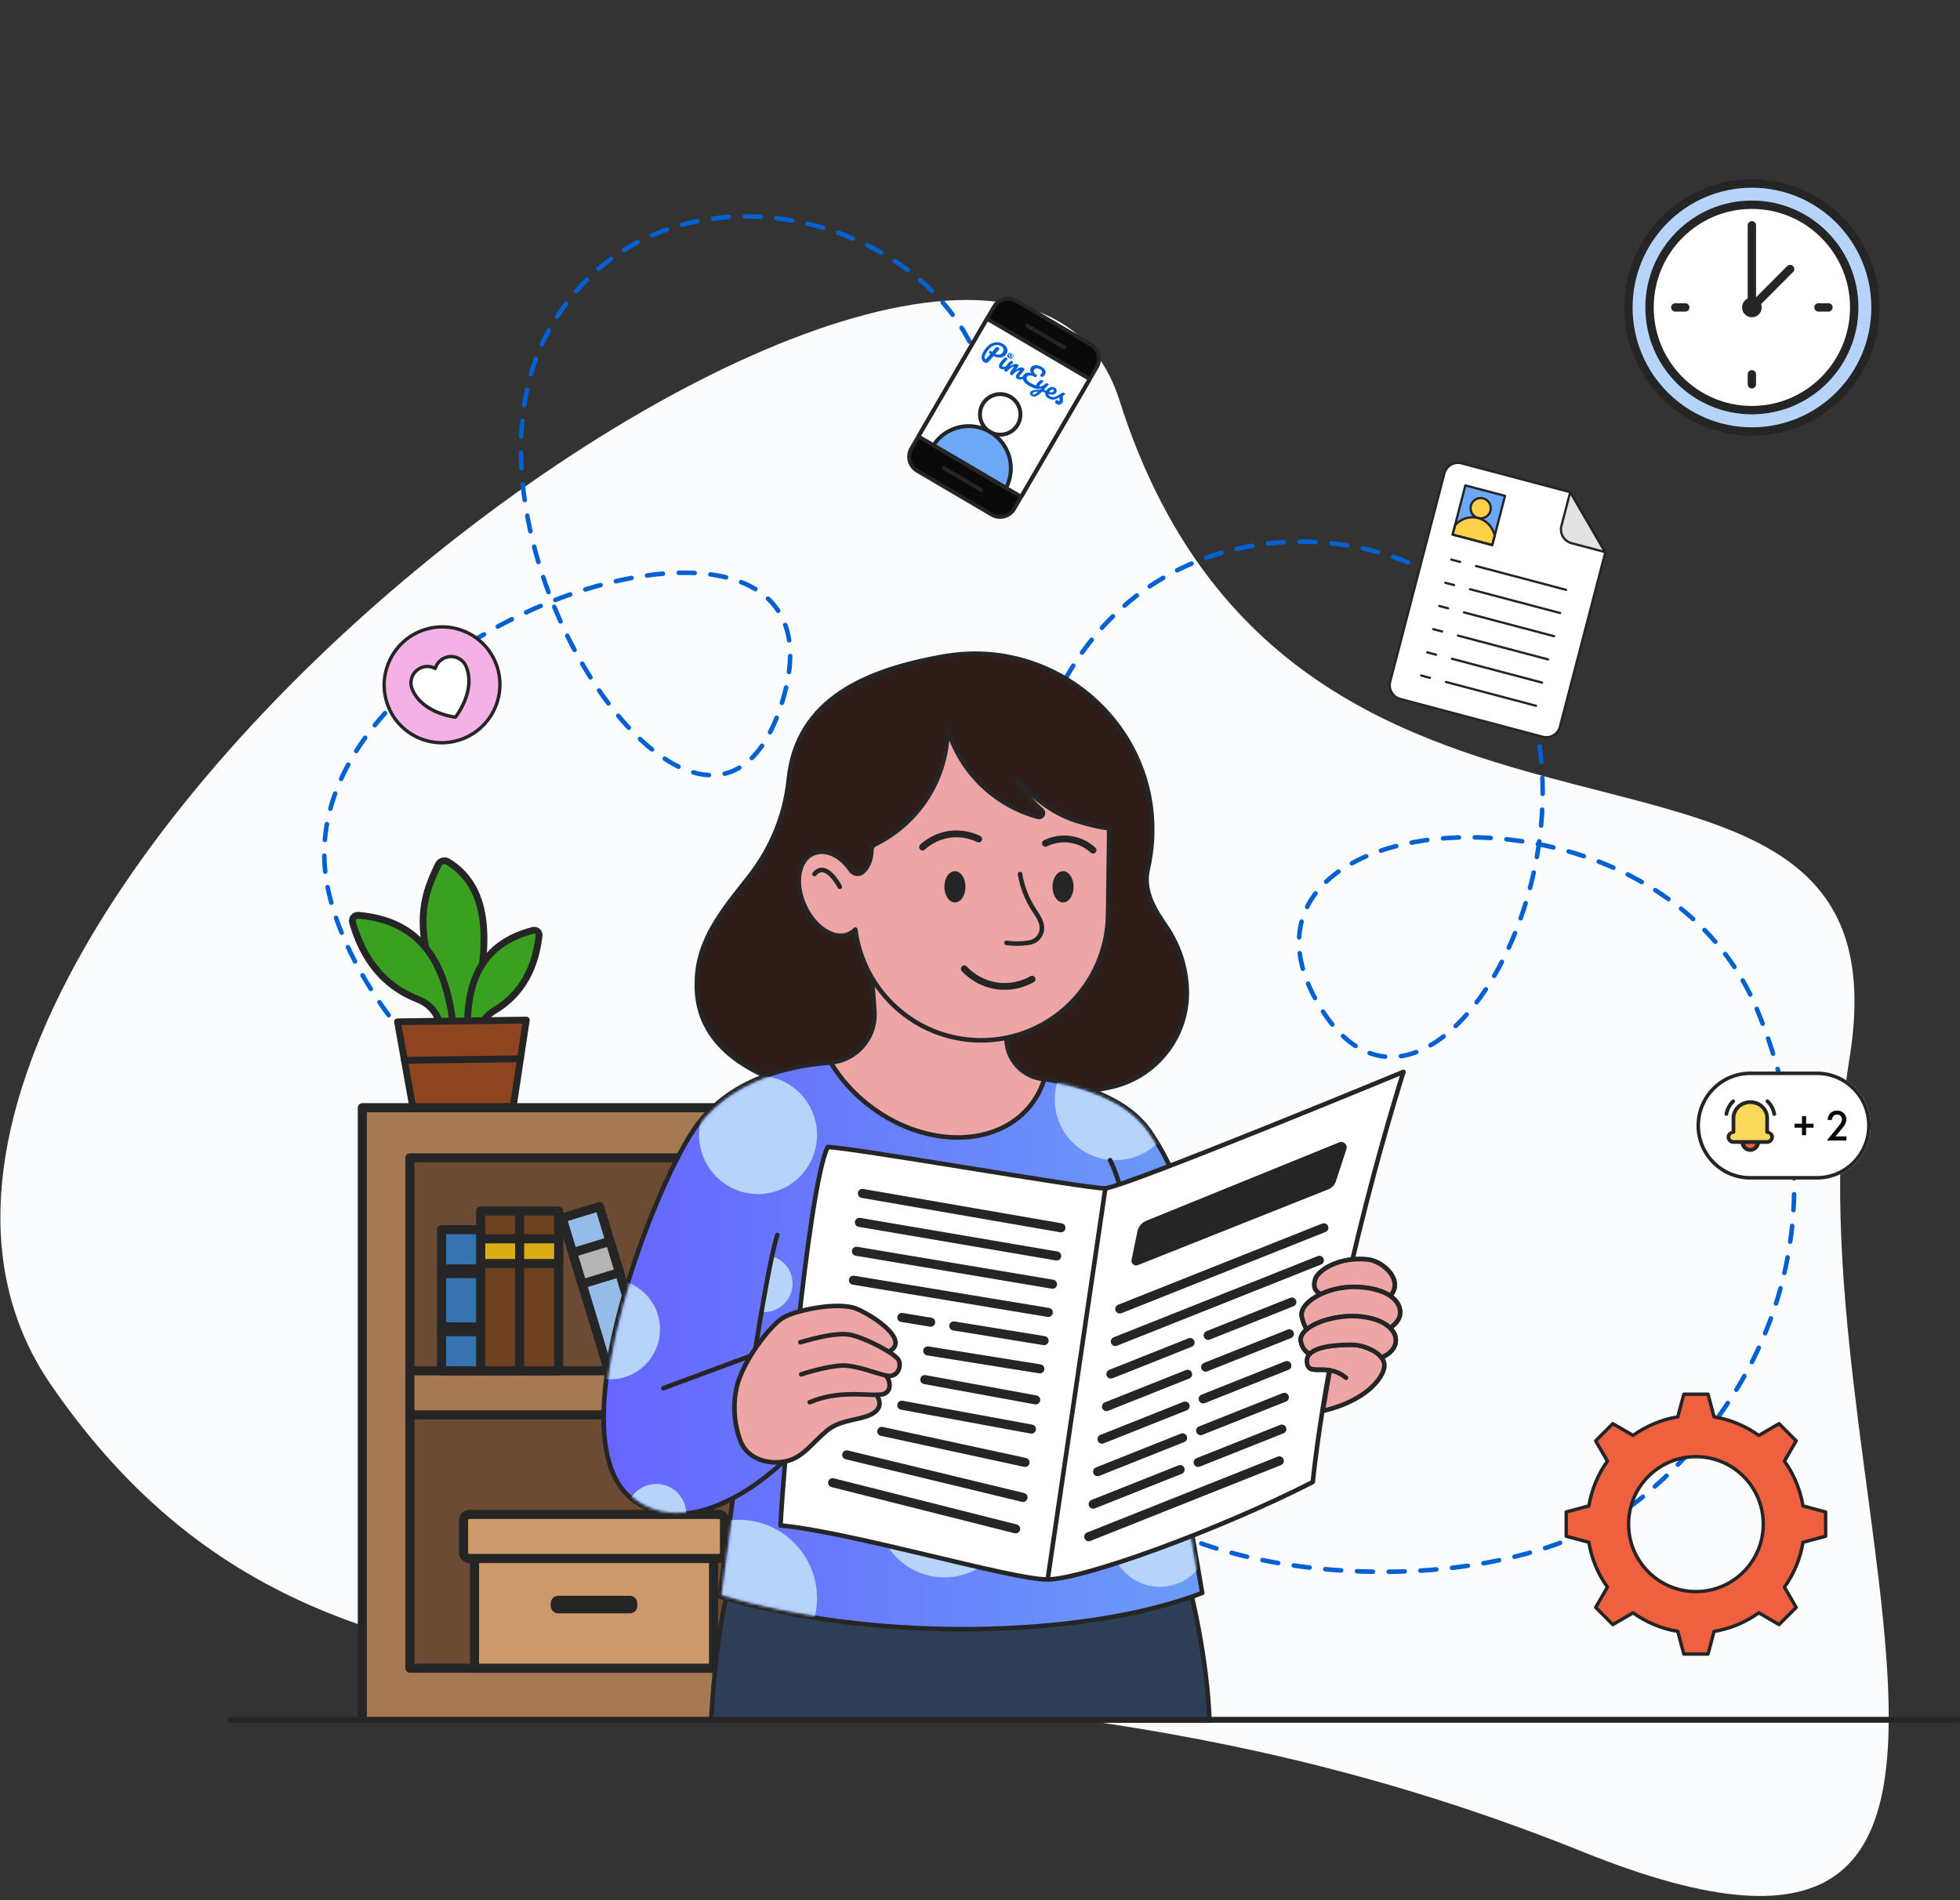 <svg width="662" height="642" viewBox="0 0 662 642" fill="none" xmlns="http://www.w3.org/2000/svg">
    <rect x="0" y="0" width="662" height="642" fill="#333333" stroke="none"/>
    <path d="M378.103 135.255C437.805 323.246 647.101 219.43 624.693 357.424C602.286 495.418 711.796 697.047 534.73 625.649C288.962 526.547 123.7 622.697 17.232 467.854C-89.236 313.01 334.411 -2.321 378.103 135.255Z" fill="#FAFCFE"/>
    <g clip-path="url(#clip0_119_2408)">
        <path d="M334.051 146.459C338.249 78.01 226.54 40.634 186.073 110.431C145.607 180.229 237.857 315.987 263.635 238.875C294.413 146.826 96.408 209.364 110.222 297.245C116.783 338.99 172.755 406.938 238.645 390.875" stroke="#0160D2" stroke-width="1.533" stroke-linecap="round" stroke-linejoin="round" stroke-dasharray="5.36 5.36"/>
        <path d="M355 239.098C387.785 164.033 479.156 173.99 505.298 212.648C552.793 282.879 481.171 404.301 444.464 337.778C407.756 271.255 558.617 257.001 593.405 340.944C623.953 414.661 594.206 473.466 554.598 505.894C502.613 548.459 380.018 532.079 369.811 492.675" stroke="#0160D2" stroke-width="1.533" stroke-linecap="round" stroke-linejoin="round" stroke-dasharray="5.36 5.36"/>
        <path d="M148.037 292.093C141.678 305.081 138.073 317.692 156.679 353.111C168.661 314.774 163.481 298.698 151.325 291.133C150.167 290.411 148.639 290.868 148.037 292.093Z" fill="#3AA020" stroke="#252525" stroke-width="2.299" stroke-linecap="round" stroke-linejoin="round"/>
        <path d="M180.041 314.302C181.156 314.015 182.208 314.933 182.076 316.084C181.161 323.756 178.323 334.584 167.091 341.322C154.68 348.76 167.593 366.989 167.593 366.989C167.593 366.989 160.378 376.348 158.422 356.713C156.53 337.725 158.681 319.793 180.046 314.302H180.041Z" fill="#3AA020" stroke="#252525" stroke-width="2.299" stroke-linecap="round" stroke-linejoin="round"/>
        <path d="M121.053 309.219C119.727 309.108 118.707 310.354 119.077 311.638C121.577 320.196 126.862 331.974 140.927 337.486C156.467 343.577 145.23 366.793 145.23 366.793C145.23 366.793 155.22 376.067 153.713 353.339C152.26 331.369 146.409 311.373 121.048 309.214L121.053 309.219Z" fill="#3AA020" stroke="#252525" stroke-width="2.299" stroke-linecap="round" stroke-linejoin="round"/>
        <path d="M171.737 384.471L141.345 384.879L134.272 345.195L177.763 344.617L171.737 384.471Z" fill="#8E441E" stroke="#252525" stroke-width="2.299" stroke-linecap="round" stroke-linejoin="round"/>
        <path d="M175.791 357.684L136.593 358.209" stroke="#252525" stroke-width="2.299" stroke-linecap="round" stroke-linejoin="round"/>
        <path d="M278.898 374.215H122.38V581.757H278.898V374.215Z" fill="#A57A53" stroke="#252525" stroke-width="3.065" stroke-linecap="round" stroke-linejoin="round"/>
        <path d="M262.834 391.144H138.442V563.564H262.834V391.144Z" fill="#6B4B34" stroke="#252525" stroke-width="3.065" stroke-linecap="round" stroke-linejoin="round"/>
        <path d="M262.834 463.101H138.442V477.983H262.834V463.101Z" fill="#A57A53" stroke="#252525" stroke-width="3.065" stroke-linecap="round" stroke-linejoin="round"/>
        <path d="M241 526.495H160.272V563.564H241V526.495Z" fill="#CE996A" stroke="#252525" stroke-width="3.065" stroke-linecap="round" stroke-linejoin="round"/>
        <path d="M242.77 511.614H158.506C157.435 511.614 156.566 512.486 156.566 513.561V524.548C156.566 525.624 157.435 526.496 158.506 526.496H242.77C243.841 526.496 244.71 525.624 244.71 524.548V513.561C244.71 512.486 243.841 511.614 242.77 511.614Z" fill="#CE996A" stroke="#252525" stroke-width="3.065" stroke-linecap="round" stroke-linejoin="round"/>
        <path d="M212.732 539.106H188.539C187.144 539.106 186.013 540.242 186.013 541.642V542.497C186.013 543.897 187.144 545.033 188.539 545.033H212.732C214.127 545.033 215.258 543.897 215.258 542.497V541.642C215.258 540.242 214.127 539.106 212.732 539.106Z" fill="#252525"/>
        <path d="M175.516 409.135H162.334V463.101H175.516V409.135Z" fill="#6D4120" stroke="#252525" stroke-width="3.065" stroke-linecap="round" stroke-linejoin="round"/>
        <path d="M175.516 418.504H162.334V426.86H175.516V418.504Z" fill="#D9AD13" stroke="#252525" stroke-width="3.065" stroke-linecap="round" stroke-linejoin="round"/>
        <path d="M188.693 409.135H175.511V463.101H188.693V409.135Z" fill="#6D4120" stroke="#252525" stroke-width="3.065" stroke-linecap="round" stroke-linejoin="round"/>
        <path d="M188.693 418.504H175.511V426.86H188.693V418.504Z" fill="#D9AD13" stroke="#252525" stroke-width="3.065" stroke-linecap="round" stroke-linejoin="round"/>
        <path d="M202.482 407.615L189.87 411.466L205.518 463.096L218.13 459.245L202.482 407.615Z" fill="#95BBE8" stroke="#252525" stroke-width="3.065" stroke-linecap="round" stroke-linejoin="round"/>
        <path d="M206.034 419.338L193.422 423.189L196.626 433.762L209.238 429.911L206.034 419.338Z" fill="#B5B5B5" stroke="#252525" stroke-width="3.065" stroke-linecap="round" stroke-linejoin="round"/>
        <path d="M162.334 415.422H149.151V463.101H162.334V415.422Z" fill="#3572AF" stroke="#252525" stroke-width="3.065" stroke-linecap="round" stroke-linejoin="round"/>
        <path d="M162.334 428.669H149.151V430.256H162.334V428.669Z" fill="#3572AF" stroke="#252525" stroke-width="3.065" stroke-linecap="round" stroke-linejoin="round"/>
        <path d="M162.334 448.273H149.151V449.859H162.334V448.273Z" fill="#3572AF" stroke="#252525" stroke-width="3.065" stroke-linecap="round" stroke-linejoin="round"/>
        <path d="M401.116 533.594C401.116 533.594 410.958 569.331 408.062 597.593C405.165 625.855 239.604 597.593 239.604 597.593C239.604 597.593 240.143 540.353 251.19 523.54C262.237 506.728 401.116 533.594 401.116 533.594Z" fill="#2E3E56" stroke="#252525" stroke-width="1.533" stroke-linecap="round" stroke-linejoin="round"/>
        <path d="M235.381 331.915C233.853 378.836 327.166 377.807 375.217 367.244C390.937 363.79 401.878 349.327 400.779 333.215C400.768 333.029 400.752 332.849 400.742 332.663C400.224 325.618 397.835 318.837 393.855 313.012C390.567 308.195 387.417 303.372 387.269 297.35C387.237 296.056 387.406 294.761 387.691 293.499C388.389 290.416 388.828 287.307 389.034 284.204C391.587 245.549 356.744 215.032 318.735 221.765C293.158 226.295 269.135 235.845 266.386 263.433C265.197 275.354 260.488 286.665 253.109 296.082C244.61 306.927 235.439 317.415 235.386 331.915H235.381Z" fill="#2D1C17" stroke="#252525" stroke-width="1.533" stroke-linecap="round" stroke-linejoin="round"/>
        <path d="M212.636 505.704C223.53 515.243 237.045 511.693 247.532 506.149C245.566 520.034 243.949 532.125 243.05 539.335C294.611 554.837 365.661 553.643 406.053 538.141C406.053 538.141 403.215 521.19 399.14 498.764L447.165 474.943L451.203 436.781L414.373 452.761C414.373 452.761 403.918 404.344 388.236 382.083C372.553 359.821 326.536 363.339 326.536 363.339C326.536 363.339 261.909 345.221 235.634 379.802C221.971 397.782 187.931 484.058 212.642 505.704H212.636Z" fill="url(#paint0_linear_119_2408)" stroke="#252525" stroke-width="1.533" stroke-linecap="round" stroke-linejoin="round"/>
        <path d="M212.637 505.704C223.906 514.797 237.046 511.693 247.532 506.149C258.5 500.345 266.571 491.873 266.571 491.873L253.029 458.242L224.043 468.975" stroke="#252525" stroke-width="1.533" stroke-linecap="round" stroke-linejoin="round"/>
        <mask id="mask0_119_2408" style="mask-type:luminance" maskUnits="userSpaceOnUse" x="204" y="359" width="247" height="191">
            <path d="M213.027 505.253C221.754 512.892 233.266 513.014 247.251 505.613C247.447 505.513 247.69 505.523 247.875 505.656C248.06 505.789 248.155 506.011 248.129 506.234C246.326 518.951 244.683 531.101 243.71 538.905C293.664 553.786 364.423 553.277 405.381 537.759C404.885 534.82 402.194 518.951 398.547 498.876C398.5 498.61 398.632 498.345 398.87 498.228L446.599 474.556L450.494 437.752L414.61 453.324C414.441 453.398 414.256 453.387 414.097 453.308C413.944 453.223 413.828 453.074 413.786 452.899C413.685 452.416 403.177 404.344 387.743 382.444C372.441 360.718 327.038 363.917 326.578 363.949C326.515 363.954 326.441 363.949 326.372 363.933C326.208 363.885 310.045 359.418 290.9 359.222C273.304 359.031 249.519 362.522 236.099 380.183C222.689 397.834 188.708 483.967 213.027 505.269V505.253Z" fill="white"/>
        </mask>
        <g mask="url(#mask0_119_2408)">
            <path d="M333.914 472.582C348.711 472.582 360.707 460.542 360.707 445.689C360.707 430.837 348.711 418.796 333.914 418.796C319.117 418.796 307.121 430.837 307.121 445.689C307.121 460.542 319.117 472.582 333.914 472.582Z" fill="#B6D4FA"/>
            <path d="M376.712 391.94C388.009 391.94 397.168 382.748 397.168 371.408C397.168 360.069 388.009 350.876 376.712 350.876C365.415 350.876 356.257 360.069 356.257 371.408C356.257 382.748 365.415 391.94 376.712 391.94Z" fill="#B6D4FA"/>
            <path d="M421.349 500.467C430.649 500.467 438.189 492.9 438.189 483.564C438.189 474.229 430.649 466.661 421.349 466.661C412.048 466.661 404.509 474.229 404.509 483.564C404.509 492.9 412.048 500.467 421.349 500.467Z" fill="#B6D4FA"/>
            <path d="M391.755 536.056C401.056 536.056 408.595 528.488 408.595 519.153C408.595 509.818 401.056 502.25 391.755 502.25C382.455 502.25 374.915 509.818 374.915 519.153C374.915 528.488 382.455 536.056 391.755 536.056Z" fill="#B6D4FA"/>
            <path d="M257.373 443.212C257.415 443.217 257.452 443.222 257.495 443.222C257.701 443.238 257.912 443.249 258.124 443.249C263.409 443.249 267.696 438.946 267.696 433.641C267.696 429.354 264.9 425.72 261.031 424.484C260.983 424.468 260.93 424.452 260.883 424.441C259.942 428.203 258.694 435.116 257.373 443.212Z" fill="#B6D4FA"/>
            <path d="M256.036 403.384C267.038 403.384 275.957 394.432 275.957 383.388C275.957 372.345 267.038 363.392 256.036 363.392C245.033 363.392 236.114 372.345 236.114 383.388C236.114 394.432 245.033 403.384 256.036 403.384Z" fill="#B6D4FA"/>
            <path d="M206.076 465.977C215.377 465.977 222.916 458.409 222.916 449.074C222.916 439.739 215.377 432.171 206.076 432.171C196.776 432.171 189.236 439.739 189.236 449.074C189.236 458.409 196.776 465.977 206.076 465.977Z" fill="#B6D4FA"/>
            <path d="M221.68 521.609C227.264 521.609 231.791 517.065 231.791 511.46C231.791 505.855 227.264 501.311 221.68 501.311C216.095 501.311 211.568 505.855 211.568 511.46C211.568 517.065 216.095 521.609 221.68 521.609Z" fill="#B6D4FA"/>
            <path d="M249.529 566.482C264.125 566.482 275.957 554.606 275.957 539.955C275.957 525.305 264.125 513.428 249.529 513.428C234.933 513.428 223.101 525.305 223.101 539.955C223.101 554.606 234.933 566.482 249.529 566.482Z" fill="#B6D4FA"/>
            <path d="M318.967 532.883C331.508 532.883 341.674 522.679 341.674 510.091C341.674 497.504 331.508 487.299 318.967 487.299C306.426 487.299 296.26 497.504 296.26 510.091C296.26 522.679 306.426 532.883 318.967 532.883Z" fill="#B6D4FA"/>
        </g>
        <path d="M254.229 461.218C257.447 440.898 260.571 423.306 262.532 417.215" stroke="#252525" stroke-width="1.533" stroke-linecap="round" stroke-linejoin="round"/>
        <path d="M374.927 391.935C380.984 402.88 391.973 459.297 399.14 498.759" stroke="#252525" stroke-width="1.533" stroke-linecap="round" stroke-linejoin="round"/>
        <path d="M280.556 358.925C283.871 364.496 288.506 369.706 294.31 374.035C313.28 388.19 337.599 387.595 348.614 372.714C350.469 370.215 351.828 367.467 352.711 364.559L351.971 364.464C344.259 363.482 338.894 356.288 340.126 348.585L340.485 346.33L294.384 328.207L295.319 341.603C295.346 341.995 295.356 342.377 295.356 342.759C295.356 351.179 288.902 358.219 280.546 358.914L280.556 358.925Z" fill="#EDA5A5" stroke="#252525" stroke-width="1.533" stroke-linecap="round" stroke-linejoin="round"/>
        <path d="M271.734 306.067C275.149 313.548 281.904 317.776 286.82 315.516C287.602 315.155 288.289 314.651 288.881 314.025C291.582 334.897 309.215 351.147 330.791 351.45C354.465 351.784 373.927 332.785 374.255 309.022L374.614 283.148C374.624 282.267 374.614 281.397 374.572 280.527C374.561 280.273 374.545 280.018 374.529 279.763C370.819 279.408 367.309 278.394 363.868 277.36C354.655 274.585 347.509 267.916 343.762 263.375C343.598 263.179 343.291 263.38 343.408 263.608C344.814 266.356 348.054 270.404 351.817 273.72C352.853 274.628 351.96 276.315 350.628 275.959C335.95 272.06 324.311 260.653 320.045 246.085C319.992 263.311 310.008 278.188 295.536 285.249C294.79 285.615 294.315 286.368 294.309 287.196C294.299 289.005 293.892 292.252 291.429 294.512C290.208 295.632 288.294 295.35 287.364 293.982C283.654 288.538 278.484 286.565 274.451 288.422C269.536 290.682 268.315 298.581 271.729 306.057L271.734 306.067Z" fill="#EDA5A5" stroke="#252525" stroke-width="1.533" stroke-linecap="round" stroke-linejoin="round"/>
        <path d="M322.53 304.874C324.498 304.874 326.093 302.508 326.093 299.589C326.093 296.671 324.498 294.305 322.53 294.305C320.563 294.305 318.968 296.671 318.968 299.589C318.968 302.508 320.563 304.874 322.53 304.874Z" fill="#252525"/>
        <path d="M359.043 304.874C361.01 304.874 362.605 302.508 362.605 299.589C362.605 296.671 361.01 294.305 359.043 294.305C357.075 294.305 355.48 296.671 355.48 299.589C355.48 302.508 357.075 304.874 359.043 304.874Z" fill="#252525"/>
        <path d="M344.523 295.271C345.21 299.483 346.77 303.552 349.074 307.144C350.411 309.229 352.071 311.388 351.907 313.866C351.791 315.649 350.618 317.325 348.984 318.036C348.25 318.36 347.446 318.492 346.653 318.588C344.428 318.858 342.171 318.837 339.951 318.54" fill="#EDA5A5"/>
        <path d="M344.523 295.271C345.21 299.483 346.77 303.552 349.074 307.144C350.411 309.229 352.071 311.388 351.907 313.866C351.791 315.649 350.618 317.325 348.984 318.036C348.25 318.36 347.446 318.492 346.653 318.588C344.428 318.858 342.171 318.837 339.951 318.54" stroke="#252525" stroke-width="1.533" stroke-linecap="round" stroke-linejoin="round"/>
        <path d="M348.587 330.79C347.25 331.554 342.609 333.979 336.467 333.019C330.41 332.069 326.758 328.435 325.695 327.294" fill="#EDA5A5"/>
        <path d="M348.587 330.79C347.25 331.554 342.609 333.979 336.467 333.019C330.41 332.069 326.758 328.435 325.695 327.294" stroke="#252525" stroke-width="2.299" stroke-linecap="round" stroke-linejoin="round"/>
        <path d="M369.18 287.196C368.208 286.31 365.718 284.278 361.892 283.62C357.594 282.883 354.249 284.331 353.102 284.893" fill="#EDA5A5"/>
        <path d="M369.18 287.196C368.208 286.31 365.718 284.278 361.892 283.62C357.594 282.883 354.249 284.331 353.102 284.893" stroke="#252525" stroke-width="2.299" stroke-linecap="round" stroke-linejoin="round"/>
        <path d="M311.599 286.167C312.746 285.122 315.679 282.724 320.193 281.944C325.267 281.074 329.21 282.782 330.563 283.445" fill="#EDA5A5"/>
        <path d="M311.599 286.167C312.746 285.122 315.679 282.724 320.193 281.944C325.267 281.074 329.21 282.782 330.563 283.445" stroke="#252525" stroke-width="2.299" stroke-linecap="round" stroke-linejoin="round"/>
        <path d="M275.086 295.271C279.045 290.533 283.638 299.589 283.638 299.589L275.086 295.271Z" fill="#EDA5A5"/>
        <path d="M275.086 295.271C279.045 290.533 283.638 299.589 283.638 299.589" stroke="#252525" stroke-width="1.533" stroke-linecap="round" stroke-linejoin="round"/>
        <path d="M474.032 362.108C474.032 362.108 450.506 435.211 443.381 500.68C411.894 516.776 365.798 533.594 353.683 533.594C341.564 533.594 286.678 517.376 263.627 515.349C264.457 497.104 272.893 401.108 279.547 387.51C285.964 387.394 367.225 401.58 373.166 401.463C379.107 401.347 474.032 362.108 474.032 362.108Z" fill="white" stroke="#252525" stroke-width="1.533" stroke-linecap="round" stroke-linejoin="round"/>
        <path d="M373.34 401.464L353.857 533.594" stroke="#252525" stroke-width="1.533" stroke-linecap="round" stroke-linejoin="round"/>
        <path d="M384.324 427.396L448.677 401.782C449.834 401.32 450.738 400.386 451.161 399.214L454.76 388.216C455.252 386.714 453.772 385.324 452.313 385.919L387.141 412.419C385.619 413.034 384.509 414.371 384.176 415.984L382.184 425.592C381.925 426.834 383.146 427.863 384.319 427.396H384.324Z" fill="#252525"/>
        <path d="M447.124 414.78L378.215 442.209" stroke="#252525" stroke-width="3.065" stroke-linecap="round" stroke-linejoin="round"/>
        <path d="M445.623 425.773L376.714 453.201" stroke="#252525" stroke-width="3.065" stroke-linecap="round" stroke-linejoin="round"/>
        <path d="M436.335 439.864L408.062 451.122" stroke="#252525" stroke-width="3.065" stroke-linecap="round" stroke-linejoin="round"/>
        <path d="M401.963 453.547L375.218 464.194" stroke="#252525" stroke-width="3.065" stroke-linecap="round" stroke-linejoin="round"/>
        <path d="M435.49 450.597L407.212 461.849" stroke="#252525" stroke-width="3.065" stroke-linecap="round" stroke-linejoin="round"/>
        <path d="M401.117 464.274L373.717 475.182" stroke="#252525" stroke-width="3.065" stroke-linecap="round" stroke-linejoin="round"/>
        <path d="M400.273 475.012L372.222 486.175" stroke="#252525" stroke-width="3.065" stroke-linecap="round" stroke-linejoin="round"/>
        <path d="M434.645 461.329H434.64L406.372 472.582" fill="white"/>
        <path d="M434.645 461.329H434.64L406.372 472.582" stroke="#252525" stroke-width="3.065" stroke-linecap="round" stroke-linejoin="round"/>
        <path d="M433.793 472.062L405.525 483.315" stroke="#252525" stroke-width="3.065" stroke-linecap="round" stroke-linejoin="round"/>
        <path d="M399.426 485.74L370.72 497.167" stroke="#252525" stroke-width="3.065" stroke-linecap="round" stroke-linejoin="round"/>
        <path d="M432.953 482.79L404.675 494.043" stroke="#252525" stroke-width="3.065" stroke-linecap="round" stroke-linejoin="round"/>
        <path d="M398.58 496.472L369.219 508.155" stroke="#252525" stroke-width="3.065" stroke-linecap="round" stroke-linejoin="round"/>
        <path d="M367.723 519.153L397.734 507.205L403.829 504.775L432.102 493.523" fill="white"/>
        <path d="M367.723 519.153L397.734 507.205L403.829 504.775L432.102 493.523" stroke="#252525" stroke-width="3.065" stroke-linecap="round" stroke-linejoin="round"/>
        <path d="M358.331 414.78L291.277 403.172" stroke="#252525" stroke-width="3.065" stroke-linecap="round" stroke-linejoin="round"/>
        <path d="M356.908 424.308L290.272 412.944" stroke="#252525" stroke-width="3.065" stroke-linecap="round" stroke-linejoin="round"/>
        <path d="M355.493 433.842L289.264 422.717" stroke="#252525" stroke-width="3.065" stroke-linecap="round" stroke-linejoin="round"/>
        <path d="M354.07 443.371L288.259 432.489" stroke="#252525" stroke-width="3.065" stroke-linecap="round" stroke-linejoin="round"/>
        <path d="M314.349 446.671L304.592 445.079" stroke="#252525" stroke-width="3.065" stroke-linecap="round" stroke-linejoin="round"/>
        <path d="M352.648 452.904L322.15 447.939" stroke="#252525" stroke-width="3.065" stroke-linecap="round" stroke-linejoin="round"/>
        <path d="M313.35 456.374L321.156 457.621L351.221 462.438" fill="white"/>
        <path d="M313.35 456.374L321.156 457.621L351.221 462.438" stroke="#252525" stroke-width="3.065" stroke-linecap="round" stroke-linejoin="round"/>
        <path d="M349.8 472.927L312.356 466.072" stroke="#252525" stroke-width="3.065" stroke-linecap="round" stroke-linejoin="round"/>
        <path d="M348.378 482.79L304.592 474.726" stroke="#252525" stroke-width="3.065" stroke-linecap="round" stroke-linejoin="round"/>
        <path d="M346.211 494.042L297.826 483.564" stroke="#252525" stroke-width="3.065" stroke-linecap="round" stroke-linejoin="round"/>
        <path d="M345.539 505.879L285.986 491.496" stroke="#252525" stroke-width="3.065" stroke-linecap="round" stroke-linejoin="round"/>
        <path d="M343.039 516.49L281.213 500.892" stroke="#252525" stroke-width="3.065" stroke-linecap="round" stroke-linejoin="round"/>
        <path d="M434.644 461.329H434.638" stroke="#252525" stroke-width="1.533" stroke-linecap="round" stroke-linejoin="round"/>
        <path d="M250.011 486.599C252.506 493.337 260.112 494.886 265.635 493.634C271.159 492.382 274.309 487.49 279.298 483.315C284.288 479.145 291.593 479.978 295.399 477.113C297.909 475.224 297.127 472.869 296.038 471.208C296.699 471.203 297.301 471.166 297.835 471.091C301.012 470.625 301.102 466.858 299.22 464.667C299.712 464.773 300.124 464.831 300.452 464.831C303.005 464.831 304.432 462.146 303.66 459.759C303.412 458.979 302.021 457.844 300.119 456.639C307.756 452.958 294.833 444.373 289.225 442.113C283.168 439.668 268.907 442.527 264.515 445.153C260.122 447.774 250.92 459.743 248.832 468.587C247.764 473.118 247.527 479.856 250.021 486.594L250.011 486.599Z" fill="#EDA5A5" stroke="#252525" stroke-width="1.533" stroke-linecap="round" stroke-linejoin="round"/>
        <path d="M270.625 464.301C271.455 463.998 279.177 461.558 284.346 461.319C288.86 461.112 295.822 463.95 299.215 464.677" fill="#EDA5A5"/>
        <path d="M270.625 464.301C271.455 463.998 279.177 461.558 284.346 461.319C288.86 461.112 295.822 463.95 299.215 464.677" stroke="#252525" stroke-width="1.533" stroke-linecap="round" stroke-linejoin="round"/>
        <path d="M270.323 453.446C275.789 451.897 282.501 450.167 286.957 450.883C289.959 451.366 296.154 454.151 300.108 456.645" fill="#EDA5A5"/>
        <path d="M270.323 453.446C275.789 451.897 282.501 450.167 286.957 450.883C289.959 451.366 296.154 454.151 300.108 456.645" stroke="#252525" stroke-width="1.533" stroke-linecap="round" stroke-linejoin="round"/>
        <path d="M273.474 473.718C282.639 469.876 291.069 471.282 296.033 471.213L273.474 473.718Z" fill="#EDA5A5"/>
        <path d="M273.474 473.718C282.639 469.876 291.069 471.282 296.033 471.213" stroke="#252525" stroke-width="1.533" stroke-linecap="round" stroke-linejoin="round"/>
        <path d="M446.183 437.174C449.703 435.529 454.286 434.511 459.022 434.813C463.858 435.121 467.294 436.261 469.54 437.795C474.313 432.5 467.019 425.985 461.876 425.476C451.897 424.483 445.163 429.37 444.296 431.996C443.318 434.935 444.423 436.452 446.188 437.179L446.183 437.174Z" fill="#EDA5A5" stroke="#252525" stroke-width="1.533" stroke-linecap="round" stroke-linejoin="round"/>
        <path d="M439.697 444.83C440.205 447.1 440.865 448.368 441.42 449.074C445.094 446.076 452.948 443.97 459.899 444.793C464.492 445.334 467.658 446.787 469.503 448.596C471.036 447.53 472.553 446.029 472.849 444.156C473.192 441.975 472.209 439.614 469.545 437.795C467.299 436.261 463.863 435.121 459.027 434.813C454.291 434.511 449.708 435.535 446.188 437.174C441.843 439.211 439.11 442.198 439.702 444.83H439.697Z" fill="#EDA5A5" stroke="#252525" stroke-width="1.533" stroke-linecap="round" stroke-linejoin="round"/>
        <path d="M439.343 452.942C439.665 455.324 441.034 456.677 442.324 457.435C445.2 454.305 453.974 454.326 456.807 454.294C459.391 454.263 464.508 455.817 466.617 458.624C468.266 457.892 469.931 456.783 470.824 455.127C471.95 453.037 471.554 450.597 469.498 448.597C467.653 446.787 464.487 445.339 459.894 444.793C452.948 443.97 445.094 446.076 441.415 449.074C439.956 450.268 439.153 451.594 439.338 452.942H439.343Z" fill="#EDA5A5" stroke="#252525" stroke-width="1.533" stroke-linecap="round" stroke-linejoin="round"/>
        <path d="M441.4 459.934C441.463 461.261 441.865 461.966 442.531 462.338C442.922 462.555 443.398 462.656 443.948 462.704C445.311 462.82 447.119 462.603 449.149 462.926C449.085 463.282 449.022 463.637 448.958 463.998C448.202 468.189 447.484 472.413 446.807 476.646C447.373 476.514 447.928 476.376 448.472 476.232C448.694 476.174 448.911 476.116 449.122 476.052C449.778 475.872 450.417 475.675 451.041 475.468C451.247 475.399 451.453 475.33 451.654 475.267C451.855 475.198 452.056 475.124 452.257 475.055C452.457 474.986 452.653 474.911 452.843 474.837C453.039 474.768 453.234 474.689 453.419 474.614C453.61 474.54 453.8 474.466 453.985 474.386C454.17 474.312 454.355 474.232 454.54 474.153C454.72 474.073 454.905 473.994 455.079 473.914C455.259 473.834 455.433 473.755 455.608 473.67C456.829 473.102 457.949 472.497 458.975 471.871C459.101 471.792 459.234 471.712 459.36 471.633C459.662 471.442 459.958 471.251 460.243 471.054C460.344 470.985 460.444 470.916 460.539 470.853C461.327 470.301 462.046 469.739 462.696 469.176C462.786 469.097 462.875 469.017 462.965 468.938C464.805 467.288 466.078 465.611 466.813 464.088C466.85 464.009 466.887 463.929 466.924 463.85C466.961 463.77 466.993 463.69 467.03 463.611C467.056 463.553 467.077 463.494 467.099 463.441C467.125 463.388 467.146 463.33 467.162 463.277C467.194 463.192 467.225 463.112 467.252 463.027C467.321 462.815 467.384 462.603 467.432 462.401C467.442 462.354 467.453 462.306 467.463 462.263C467.495 462.12 467.521 461.982 467.537 461.844C467.706 460.64 467.336 459.558 466.618 458.619C464.503 455.812 459.387 454.257 456.807 454.289C456.406 454.289 455.893 454.295 455.29 454.305C455.195 454.305 455.1 454.305 455 454.311C454.884 454.311 454.757 454.311 454.63 454.316C454.424 454.321 454.207 454.332 453.985 454.337C453.832 454.342 453.673 454.348 453.515 454.353C453.488 454.353 453.456 454.353 453.43 454.353C453.293 454.358 453.16 454.369 453.018 454.374C452.933 454.374 452.849 454.379 452.769 454.39C452.642 454.395 452.51 454.406 452.383 454.417C452.172 454.433 451.95 454.443 451.733 454.464C451.643 454.47 451.554 454.48 451.464 454.486C451.226 454.507 450.983 454.528 450.745 454.555H450.729C450.729 454.555 450.687 454.555 450.666 454.56C450.211 454.608 449.756 454.666 449.307 454.73C449.164 454.746 449.022 454.767 448.884 454.793C448.472 454.852 448.065 454.931 447.663 455.011C447.515 455.043 447.362 455.075 447.214 455.106C447.066 455.138 446.918 455.175 446.77 455.212C446.643 455.244 446.511 455.281 446.379 455.313C446.363 455.319 446.347 455.324 446.331 455.329C446.189 455.372 446.046 455.414 445.908 455.456C445.898 455.456 445.893 455.462 445.882 455.462C445.798 455.488 445.713 455.515 445.634 455.541C445.544 455.568 445.454 455.6 445.364 455.637C445.184 455.695 445.01 455.764 444.836 455.833C444.751 455.865 444.666 455.902 444.582 455.939C444.413 456.008 444.254 456.088 444.096 456.162C444.085 456.167 444.069 456.173 444.059 456.178C443.916 456.247 443.778 456.327 443.641 456.401C443.567 456.443 443.493 456.486 443.424 456.528C443.356 456.571 443.287 456.618 443.218 456.666C443.192 456.687 443.16 456.709 443.123 456.73C443.097 456.751 443.065 456.772 443.033 456.793C442.97 456.841 442.906 456.889 442.848 456.937C442.779 456.984 442.711 457.043 442.647 457.101C442.61 457.133 442.579 457.165 442.542 457.197C442.515 457.223 442.483 457.25 442.457 457.282C442.409 457.329 442.362 457.377 442.32 457.425C441.696 458.099 441.352 458.926 441.4 459.924V459.934Z" fill="#EDA5A5" stroke="#252525" stroke-width="1.533" stroke-linecap="round" stroke-linejoin="round"/>
        <path d="M442.53 462.338C444.687 463.542 449.597 461.234 454.629 465.462" stroke="#252525" stroke-width="1.533" stroke-linecap="round" stroke-linejoin="round"/>
        <path d="M446.182 437.174C449.702 435.529 454.285 434.511 459.021 434.813C463.857 435.121 467.293 436.261 469.539 437.795C474.312 432.5 467.018 425.985 461.875 425.476C451.896 424.483 445.162 429.37 444.295 431.996C443.317 434.935 444.422 436.452 446.187 437.179L446.182 437.174Z" fill="#EDA5A5" stroke="#252525" stroke-width="1.533" stroke-linecap="round" stroke-linejoin="round"/>
        <path d="M439.696 444.83C440.204 447.1 440.864 448.368 441.419 449.074C445.093 446.076 452.947 443.97 459.898 444.793C464.491 445.334 467.657 446.787 469.502 448.596C471.035 447.53 472.552 446.029 472.848 444.156C473.191 441.975 472.208 439.614 469.544 437.795C467.298 436.261 463.862 435.121 459.026 434.813C454.29 434.511 449.707 435.535 446.187 437.174C441.842 439.211 439.109 442.198 439.701 444.83H439.696Z" fill="#EDA5A5" stroke="#252525" stroke-width="1.533" stroke-linecap="round" stroke-linejoin="round"/>
        <path d="M439.342 452.942C439.665 455.324 441.034 456.677 442.324 457.435C442.366 457.388 442.413 457.34 442.461 457.292C442.487 457.266 442.519 457.234 442.546 457.207C442.577 457.175 442.614 457.144 442.651 457.112C442.773 457.006 442.9 456.9 443.037 456.804C443.095 456.756 443.159 456.719 443.217 456.677C443.286 456.629 443.354 456.581 443.423 456.539C443.492 456.496 443.566 456.454 443.64 456.411C443.777 456.332 443.915 456.258 444.057 456.189C444.073 456.183 444.084 456.178 444.094 456.173C444.253 456.088 444.417 456.014 444.581 455.95C444.665 455.913 444.75 455.876 444.834 455.844C445.003 455.775 445.178 455.706 445.363 455.647C445.453 455.616 445.543 455.584 445.632 455.552C445.717 455.525 445.802 455.504 445.881 455.472C445.891 455.472 445.897 455.472 445.907 455.467C446.045 455.425 446.187 455.382 446.33 455.34C446.621 455.26 446.912 455.191 447.208 455.122C447.356 455.09 447.509 455.059 447.657 455.027C448.058 454.942 448.465 454.868 448.878 454.809C449.015 454.783 449.158 454.761 449.301 454.746C449.776 454.677 450.252 454.618 450.722 454.57C450.971 454.544 451.214 454.523 451.462 454.501C451.552 454.496 451.642 454.486 451.732 454.48C452.171 454.443 452.599 454.417 453.016 454.395C453.154 454.39 453.291 454.379 453.429 454.374C453.455 454.374 453.487 454.374 453.513 454.374C453.672 454.369 453.83 454.364 453.984 454.358C454.206 454.353 454.422 454.342 454.629 454.337C454.755 454.337 454.882 454.332 454.999 454.332C455.099 454.332 455.194 454.332 455.289 454.326C455.892 454.316 456.404 454.311 456.806 454.311C459.391 454.279 464.507 455.833 466.616 458.64C468.265 457.908 469.93 456.799 470.824 455.143C471.95 453.053 471.553 450.613 469.497 448.613C467.652 446.803 464.486 445.355 459.893 444.809C458.868 444.687 457.816 444.628 456.764 444.628C456.42 444.628 456.082 444.633 455.739 444.644C455.654 444.644 455.569 444.649 455.485 444.655C455.342 444.655 455.199 444.665 455.057 444.676C454.93 444.681 454.808 444.692 454.687 444.702C454.544 444.708 454.396 444.718 454.253 444.734C454.142 444.74 454.037 444.75 453.926 444.761C453.778 444.777 453.624 444.787 453.476 444.809C453.365 444.819 453.26 444.83 453.154 444.846C452.995 444.862 452.837 444.883 452.678 444.904C452.419 444.941 452.16 444.973 451.896 445.021C451.827 445.031 451.758 445.042 451.695 445.053C451.452 445.09 451.214 445.137 450.976 445.18C450.717 445.228 450.458 445.281 450.204 445.334C450.157 445.344 450.115 445.355 450.067 445.36C449.93 445.392 449.792 445.424 449.655 445.456C449.538 445.482 449.433 445.514 449.316 445.541C449.047 445.604 448.777 445.679 448.513 445.748C448.508 445.748 448.497 445.748 448.497 445.748C448.259 445.817 448.027 445.88 447.799 445.955C447.789 445.955 447.784 445.955 447.773 445.96C447.747 445.965 447.715 445.976 447.688 445.986C447.688 445.986 447.683 445.986 447.678 445.986C447.451 446.055 447.223 446.124 447.001 446.199C446.98 446.209 446.954 446.214 446.933 446.225C446.742 446.289 446.552 446.358 446.367 446.427C446.351 446.432 446.33 446.443 446.309 446.448C446.224 446.48 446.14 446.506 446.05 446.543C445.934 446.586 445.812 446.634 445.701 446.681C445.146 446.899 444.623 447.132 444.121 447.382C443.994 447.44 443.872 447.504 443.756 447.567C443.661 447.615 443.566 447.668 443.471 447.716C443.338 447.785 443.212 447.859 443.09 447.928C442.789 448.098 442.503 448.284 442.228 448.464C442.16 448.512 442.086 448.559 442.017 448.613C441.806 448.761 441.599 448.915 441.409 449.074C439.95 450.268 439.147 451.594 439.332 452.942H439.342Z" fill="#EDA5A5" stroke="#252525" stroke-width="1.533" stroke-linecap="round" stroke-linejoin="round"/>
        <path d="M591.733 145.777C614.781 145.777 633.465 127.023 633.465 103.889C633.465 80.754 614.781 62 591.733 62C568.684 62 550 80.754 550 103.889C550 127.023 568.684 145.777 591.733 145.777Z" fill="#B6D4FA" stroke="#252525" stroke-width="2.83" stroke-linecap="round" stroke-linejoin="round"/>
        <path d="M591.704 138.555C610.795 138.555 626.27 123.022 626.27 103.86C626.27 84.699 610.795 69.165 591.704 69.165C572.614 69.165 557.139 84.699 557.139 103.86C557.139 123.022 572.614 138.555 591.704 138.555Z" fill="white" stroke="#252525" stroke-width="2.83" stroke-linecap="round" stroke-linejoin="round"/>
        <path d="M591.704 76.117V103.86L604.617 90.894" stroke="#252525" stroke-width="2.83" stroke-linecap="round" stroke-linejoin="round"/>
        <path d="M591.705 105.769C592.755 105.769 593.606 104.915 593.606 103.86C593.606 102.806 592.755 101.951 591.705 101.951C590.654 101.951 589.803 102.806 589.803 103.86C589.803 104.915 590.654 105.769 591.705 105.769Z" fill="#252525" stroke="#252525" stroke-width="2.83"/>
        <path d="M617.572 103.86H614.206" stroke="#252525" stroke-width="2.83" stroke-linecap="round" stroke-linejoin="round"/>
        <path d="M591.704 129.826V126.447" stroke="#252525" stroke-width="2.83" stroke-linecap="round" stroke-linejoin="round"/>
        <path d="M569.201 103.86H565.835" stroke="#252525" stroke-width="2.83" stroke-linecap="round" stroke-linejoin="round"/>
        <path d="M335.734 103.604L307.823 151.488C306.289 154.119 307.178 157.515 309.804 159.058L334.983 173.856C337.617 175.405 341 174.52 342.534 171.889L370.445 124.005C371.979 121.374 371.09 117.979 368.456 116.431L343.278 101.633C340.651 100.089 337.268 100.973 335.734 103.604Z" fill="#0A0A0A"/>
        <path d="M333.373 107.644L368.069 128.049L344.899 167.814L310.203 147.408L333.373 107.644Z" fill="white"/>
        <g clip-path="url(#clip1_119_2408)">
            <path d="M351.867 123.969C351.388 123.683 350.902 123.498 350.41 123.413C349.917 123.329 349.465 123.359 349.055 123.506C348.653 123.649 348.341 123.907 348.122 124.279C347.96 124.552 347.894 124.848 347.924 125.166C347.96 125.488 348.105 125.784 348.36 126.055C347.715 125.859 347.154 125.831 346.676 125.971C346.207 126.11 345.84 126.401 345.578 126.845C345.501 126.974 345.446 127.107 345.409 127.245C345.224 127.301 345.066 127.342 344.941 127.365C344.727 127.406 344.568 127.394 344.464 127.332C344.313 127.242 344.298 127.094 344.42 126.887C344.506 126.743 344.731 126.476 345.095 126.086C345.522 125.628 345.794 125.298 345.913 125.097C346.112 124.762 346.042 124.493 345.703 124.291C345.427 124.126 345.045 124.093 344.556 124.193C344.067 124.292 343.505 124.582 342.869 125.061C342.94 124.977 343.051 124.855 343.202 124.694C343.558 124.32 343.785 124.05 343.882 123.884C343.983 123.714 344.019 123.565 343.989 123.435C343.965 123.309 343.862 123.192 343.68 123.083C343.497 122.974 343.261 122.927 342.97 122.942C342.688 122.955 342.365 123.042 342.003 123.203C341.645 123.366 341.277 123.607 340.898 123.926C341.053 123.711 341.191 123.538 341.31 123.407C341.433 123.271 341.582 123.115 341.756 122.94C342.005 122.698 342.154 122.535 342.203 122.453C342.245 122.381 342.254 122.319 342.227 122.268C342.201 122.218 342.136 122.161 342.032 122.099C341.839 121.984 341.667 121.93 341.514 121.937C341.371 121.942 341.231 122.005 341.096 122.127C340.585 122.581 340.141 123.115 339.762 123.726C339.511 123.807 339.305 123.865 339.149 123.898C338.932 123.943 338.776 123.937 338.683 123.881C338.584 123.822 338.538 123.739 338.545 123.632C338.552 123.524 338.602 123.393 338.693 123.238C338.812 123.037 339.102 122.69 339.563 122.197C339.94 121.786 340.166 121.517 340.243 121.387C340.346 121.212 340.265 121.045 340 120.886C339.828 120.784 339.685 120.74 339.57 120.756C339.455 120.771 339.325 120.847 339.181 120.984C338.901 121.243 338.621 121.537 338.342 121.866C338.071 122.193 337.867 122.473 337.729 122.705C337.498 123.097 337.387 123.457 337.397 123.785C337.413 124.115 337.59 124.382 337.928 124.584C338.257 124.78 338.703 124.818 339.267 124.7C339.238 124.783 339.218 124.859 339.206 124.927C339.167 125.183 339.247 125.371 339.445 125.489C339.606 125.585 339.748 125.614 339.869 125.575C339.999 125.534 340.165 125.409 340.366 125.2C340.598 124.962 340.855 124.731 341.135 124.508C341.42 124.287 341.678 124.119 341.908 124.005C342.138 123.891 342.292 123.857 342.37 123.904C342.427 123.938 342.431 123.996 342.382 124.079C342.321 124.182 342.172 124.386 341.935 124.692C341.663 125.032 341.469 125.301 341.353 125.497C341.216 125.729 341.14 125.952 341.126 126.167C341.119 126.38 341.202 126.538 341.374 126.64C341.54 126.74 341.685 126.77 341.807 126.731C341.933 126.695 342.099 126.57 342.303 126.356C342.567 126.088 342.846 125.85 343.138 125.641C343.431 125.431 343.691 125.279 343.917 125.183C344.146 125.082 344.294 125.052 344.361 125.093C344.419 125.127 344.423 125.185 344.374 125.268C344.301 125.391 344.134 125.596 343.874 125.88C343.581 126.209 343.392 126.445 343.307 126.589C343.136 126.878 343.072 127.14 343.116 127.376C343.163 127.606 343.319 127.801 343.585 127.96C343.913 128.155 344.257 128.242 344.615 128.219C344.878 128.204 345.146 128.158 345.419 128.082C345.511 128.416 345.708 128.761 346.01 129.114C346.368 129.523 346.874 129.923 347.531 130.315C348.004 130.598 348.511 130.844 349.049 131.054C349.591 131.258 350.058 131.38 350.451 131.419C350.63 131.435 350.78 131.425 350.903 131.392C350.958 131.387 351.012 131.382 351.062 131.375C351.339 131.336 351.614 131.204 351.888 130.979C351.679 131.226 351.512 131.412 351.389 131.538L351.284 131.662C350.534 131.655 349.931 131.686 349.475 131.754C349.022 131.828 348.68 131.929 348.45 132.056C348.226 132.186 348.058 132.344 347.947 132.531C347.827 132.735 347.813 132.948 347.907 133.171C347.999 133.398 348.177 133.59 348.442 133.749C348.937 134.044 349.484 134.05 350.082 133.765C350.682 133.488 351.326 132.997 352.011 132.29L353.067 132.723C353.028 132.96 353.04 133.193 353.101 133.421C353.229 133.896 353.567 134.296 354.114 134.623C354.787 134.954 355.516 135.125 356.2 134.953C356.783 134.817 357.357 134.538 357.81 134.263C357.834 134.389 357.854 134.534 357.87 134.697C357.89 134.855 357.89 135.009 357.872 135.159C357.859 135.312 357.816 135.457 357.742 135.594C357.698 135.561 357.632 135.511 357.544 135.445C357.465 135.377 357.391 135.322 357.324 135.282C357.131 135.167 356.956 135.129 356.799 135.168C356.642 135.207 356.524 135.293 356.445 135.427C356.353 135.582 356.341 135.763 356.409 135.971C356.481 136.182 356.653 136.368 356.924 136.53C357.158 136.67 357.401 136.735 357.654 136.725C357.906 136.715 358.138 136.644 358.351 136.513C358.571 136.379 358.745 136.203 358.873 135.987C358.98 135.806 359.033 135.614 359.033 135.412C359.041 135.207 359.027 134.947 358.988 134.631C358.956 134.423 358.939 134.256 358.937 134.129C358.939 134.005 358.964 133.904 359.01 133.826C359.086 133.697 359.226 133.568 359.43 133.438C359.506 133.393 359.574 133.343 359.635 133.288C359.695 133.234 359.735 133.191 359.753 133.16C359.787 133.103 359.783 133.044 359.741 132.985C359.699 132.925 359.604 132.851 359.459 132.764C359.146 132.578 358.873 132.568 358.64 132.736C358.273 132.999 357.979 133.204 357.758 133.351C357.542 133.502 357.343 133.624 357.161 133.718C356.943 133.826 356.659 133.948 356.312 134.081C356.079 134.126 355.84 134.145 355.597 134.135C355.205 134.118 354.893 134.04 354.658 133.9C354.294 133.682 354.116 133.416 354.127 133.101C354.83 133.318 355.384 133.376 355.788 133.276C356.202 133.173 356.514 132.944 356.724 132.587C356.904 132.283 356.955 131.989 356.877 131.704C356.801 131.415 356.612 131.18 356.31 131C355.972 130.798 355.614 130.706 355.236 130.725C354.864 130.747 354.51 130.868 354.176 131.087C353.845 131.302 353.574 131.587 353.363 131.943C353.35 131.965 353.338 131.987 353.326 132.009C353.114 131.918 352.991 131.861 352.585 131.678L353.357 130.837C353.839 130.333 354.109 130.031 354.168 129.931C354.201 129.876 354.201 129.822 354.168 129.77C354.136 129.718 354.06 129.656 353.939 129.585C353.768 129.482 353.622 129.431 353.503 129.429C353.389 129.432 353.276 129.48 353.164 129.575C352.829 129.854 352.522 130.075 352.243 130.237C351.969 130.403 351.737 130.509 351.546 130.557C351.361 130.608 351.229 130.611 351.151 130.564C351.042 130.499 351.032 130.39 351.121 130.239C351.178 130.143 351.265 130.031 351.384 129.902C351.504 129.77 351.634 129.634 351.772 129.496C351.874 129.395 351.995 129.286 352.134 129.17C352.3 129.021 352.392 128.931 352.411 128.899C352.444 128.843 352.445 128.788 352.415 128.731C352.39 128.679 352.32 128.618 352.206 128.55C352.003 128.428 351.839 128.366 351.714 128.362C351.59 128.357 351.466 128.4 351.343 128.488C351.059 128.695 350.816 128.909 350.616 129.129C350.418 129.345 350.23 129.602 350.053 129.901C349.997 129.996 349.935 130.103 349.884 130.213C349.802 130.175 349.715 130.139 349.621 130.107C349.084 129.919 348.599 129.696 348.167 129.438C347.51 129.046 347.079 128.68 346.871 128.34C346.667 127.994 346.659 127.661 346.849 127.342C346.962 127.151 347.13 127.01 347.352 126.919C347.583 126.827 347.871 126.81 348.217 126.87C348.567 126.932 348.962 127.088 349.4 127.336C349.715 127.517 349.974 127.437 350.175 127.096C350.24 126.988 350.262 126.897 350.242 126.822C350.223 126.748 350.158 126.674 350.046 126.6C349.602 126.314 349.325 126.033 349.213 125.757C349.11 125.479 349.13 125.219 349.273 124.977C349.459 124.662 349.741 124.491 350.116 124.463C350.492 124.436 350.901 124.555 351.343 124.819C351.671 125.015 351.871 125.214 351.941 125.416C352.015 125.614 351.996 125.806 351.886 125.991C351.85 126.053 351.768 126.162 351.641 126.317C351.554 126.404 351.485 126.492 351.433 126.58C351.357 126.709 351.34 126.831 351.384 126.948C351.43 127.06 351.526 127.16 351.672 127.247C351.881 127.371 352.095 127.373 352.314 127.252C352.541 127.13 352.745 126.916 352.925 126.612C353.185 126.173 353.234 125.721 353.073 125.254C352.915 124.783 352.513 124.354 351.867 123.969L351.867 123.969ZM338.825 116.205C338.133 115.791 337.389 115.595 336.594 115.617C335.808 115.636 335.026 115.909 334.249 116.437C333.479 116.962 332.785 117.749 332.165 118.797C331.836 119.354 331.638 119.872 331.574 120.35C331.509 120.828 331.555 121.239 331.71 121.584C331.871 121.931 332.111 122.2 332.428 122.39C333.007 122.735 333.573 122.588 334.127 121.948L335.567 120.283C336.195 120.602 336.797 120.776 337.372 120.805C337.947 120.834 338.457 120.734 338.903 120.504C339.349 120.275 339.702 119.941 339.961 119.502C340.178 119.135 340.283 118.755 340.277 118.36C340.279 117.963 340.159 117.577 339.916 117.202C339.679 116.829 339.315 116.497 338.825 116.205ZM338.048 116.893C338.522 117.176 338.807 117.493 338.903 117.843C339.007 118.191 338.958 118.536 338.756 118.876C338.185 119.841 337.326 120.072 336.179 119.569L337.325 118.221C337.366 118.176 337.411 118.112 337.46 118.029C337.542 117.89 337.563 117.766 337.522 117.658C337.489 117.547 337.386 117.44 337.214 117.338C337.063 117.248 336.907 117.207 336.747 117.216C336.595 117.223 336.451 117.305 336.316 117.461C335.791 118.063 335.376 118.545 335.07 118.907C335.005 118.861 334.917 118.791 334.804 118.696C334.781 118.675 334.743 118.649 334.691 118.618C334.577 118.55 334.466 118.529 334.358 118.556C334.256 118.585 334.171 118.657 334.104 118.771C334.04 118.879 334.01 118.983 334.014 119.083C334.021 119.179 334.095 119.286 334.236 119.405C334.213 119.384 334.294 119.45 334.479 119.602L333.356 120.911C333.077 121.227 332.873 121.346 332.743 121.268C332.649 121.212 332.59 121.086 332.565 120.889C332.549 120.691 332.58 120.448 332.658 120.159C332.743 119.875 332.879 119.572 333.069 119.252C333.521 118.488 334.029 117.873 334.593 117.407C335.166 116.939 335.75 116.655 336.344 116.556C336.943 116.46 337.511 116.572 338.048 116.893L338.048 116.893ZM355.729 131.679C355.823 131.736 355.877 131.81 355.893 131.903C355.916 131.994 355.899 132.088 355.841 132.187C355.728 132.377 355.54 132.492 355.278 132.531C355.016 132.57 354.709 132.534 354.359 132.423L354.369 132.407C354.555 132.092 354.779 131.863 355.04 131.718C355.307 131.577 355.537 131.564 355.729 131.679L355.729 131.679ZM350.68 132.272C350.201 132.713 349.812 133.001 349.514 133.136C349.216 133.27 349.002 133.298 348.872 133.221C348.794 133.174 348.749 133.118 348.738 133.052C348.733 132.99 348.75 132.925 348.79 132.857C348.885 132.698 349.084 132.564 349.388 132.454C349.695 132.352 350.126 132.291 350.68 132.272L350.68 132.272Z" fill="#0160D2"/>
            <path d="M341.802 119.437C341.527 119.273 341.249 119.214 340.967 119.261C340.696 119.306 340.492 119.445 340.355 119.677C340.218 119.909 340.18 120.134 340.242 120.35C340.308 120.56 340.482 120.749 340.763 120.917C341.051 121.089 341.327 121.15 341.591 121.102C341.859 121.046 342.072 120.886 342.229 120.621C342.359 120.402 342.382 120.187 342.298 119.975C342.215 119.764 342.05 119.584 341.802 119.436L341.802 119.437ZM341.786 119.648C341.969 119.757 342.094 119.885 342.161 120.032C342.228 120.179 342.219 120.324 342.133 120.469C342.029 120.645 341.882 120.747 341.691 120.775C341.503 120.799 341.303 120.748 341.09 120.621C340.882 120.497 340.751 120.362 340.696 120.217C340.644 120.067 340.664 119.916 340.755 119.762C340.846 119.609 340.987 119.521 341.181 119.501C341.382 119.478 341.583 119.527 341.786 119.648L341.786 119.648ZM341.704 119.779C341.577 119.702 341.448 119.674 341.319 119.694C341.194 119.713 341.1 119.775 341.038 119.88C340.976 119.985 340.96 120.087 340.99 120.186C341.022 120.282 341.103 120.369 341.234 120.447C341.367 120.527 341.495 120.556 341.617 120.535C341.74 120.512 341.837 120.44 341.908 120.32C341.913 120.312 341.916 120.305 341.92 120.297C341.884 120.289 341.849 120.274 341.812 120.252C341.733 120.205 341.684 120.15 341.667 120.088C341.651 120.024 341.664 119.958 341.705 119.887C341.722 119.86 341.741 119.836 341.763 119.817C341.745 119.804 341.726 119.791 341.704 119.778L341.704 119.779Z" fill="#0160D2"/>
        </g>
        <path d="M331.92 136.525C330.017 139.79 331.116 143.987 334.375 145.903C337.634 147.818 341.824 146.729 343.727 143.464C345.63 140.199 344.528 135.99 341.27 134.074C338.011 132.159 333.823 133.26 331.92 136.525Z" fill="white"/>
        <path d="M315.273 150.426C319.387 144.087 327.79 142.051 334.378 145.923C340.967 149.795 343.298 158.139 339.807 164.845L315.273 150.426Z" fill="#6CA8F5"/>
        <path d="M336.186 175.071C337.208 175.347 338.287 175.354 339.339 175.079C340.936 174.663 342.273 173.649 343.104 172.223L371.015 124.34C372.731 121.396 371.733 117.592 368.789 115.861L343.611 101.063C342.189 100.229 340.527 99.999 338.93 100.414C337.334 100.832 335.998 101.847 335.167 103.272L307.256 151.155C305.54 154.098 306.534 157.9 309.474 159.629L334.653 174.427C335.139 174.713 335.655 174.928 336.186 175.071ZM341.746 101.697C342.161 101.809 342.565 101.978 342.947 102.203L368.125 117C370.442 118.362 371.228 121.355 369.877 123.672L341.966 171.555C341.313 172.675 340.262 173.473 339.005 173.801C337.749 174.129 336.44 173.948 335.316 173.286L310.137 158.489C307.825 157.13 307.042 154.139 308.394 151.822L336.305 103.939C336.957 102.819 338.009 102.021 339.265 101.692C340.092 101.476 340.942 101.48 341.746 101.697Z" fill="#252525"/>
        <path d="M344.733 168.461C345.013 168.536 345.318 168.419 345.471 168.157L368.644 128.403C368.732 128.252 368.756 128.072 368.711 127.902C368.667 127.733 368.558 127.588 368.407 127.499L333.699 107.1C333.383 106.918 332.983 107.022 332.799 107.336L309.626 147.091C309.538 147.241 309.514 147.422 309.559 147.591C309.603 147.76 309.712 147.906 309.864 147.994L344.571 168.393C344.623 168.423 344.677 168.446 344.733 168.461ZM367.174 128.304L344.666 166.92L311.095 147.189L333.604 108.574L367.174 128.304Z" fill="#252525"/>
        <path d="M359.25 117.977C359.53 118.052 359.835 117.936 359.988 117.674C360.171 117.359 360.065 116.955 359.751 116.771L347.256 109.429C346.939 109.247 346.539 109.351 346.356 109.665C346.173 109.979 346.279 110.383 346.593 110.568L359.088 117.909C359.14 117.94 359.194 117.962 359.25 117.977Z" fill="#252525"/>
        <path d="M331.175 166.133C331.455 166.208 331.761 166.091 331.914 165.83C332.097 165.515 331.99 165.112 331.677 164.927L319.182 157.585C318.867 157.402 318.465 157.507 318.281 157.821C318.099 158.135 318.205 158.539 318.518 158.724L331.013 166.065C331.066 166.095 331.12 166.118 331.175 166.133Z" fill="#252525"/>
        <path d="M335.891 147.25C339.073 148.107 342.559 146.778 344.296 143.798C345.304 142.068 345.579 140.043 345.07 138.097C344.562 136.152 343.329 134.521 341.601 133.505C338.029 131.409 333.436 132.616 331.351 136.192C330.342 137.923 330.067 139.945 330.575 141.887C331.083 143.829 332.314 145.457 334.043 146.473C334.635 146.821 335.258 147.079 335.891 147.25ZM339.419 134.006C339.94 134.146 340.45 134.357 340.938 134.644C343.881 136.374 344.878 140.181 343.158 143.131C341.442 146.075 337.654 147.065 334.706 145.333C331.766 143.606 330.772 139.804 332.489 136.86C333.922 134.4 336.799 133.3 339.419 134.006Z" fill="#252525"/>
        <path d="M339.639 165.483C339.753 165.514 339.875 165.514 339.991 165.48C340.164 165.431 340.309 165.312 340.391 165.152C344.071 158.085 341.576 149.388 334.711 145.354C327.839 141.319 319.058 143.384 314.722 150.065C314.624 150.216 314.591 150.401 314.633 150.577C314.675 150.753 314.786 150.904 314.942 150.996L339.477 165.415C339.528 165.445 339.583 165.468 339.639 165.483ZM330.683 145.079C331.836 145.39 332.967 145.858 334.047 146.493C340.104 150.053 342.429 157.595 339.529 163.918L316.217 150.216C319.563 145.586 325.357 143.644 330.683 145.079Z" fill="#252525"/>
        <path d="M573 380.248C573 370.17 581.117 362 591.13 362H613.693C623.706 362 631.823 370.17 631.823 380.248C631.823 390.326 623.706 398.496 613.693 398.496H591.13C581.117 398.496 573 390.326 573 380.248Z" fill="white"/>
        <path fill-rule="evenodd" clip-rule="evenodd" d="M613.693 363.2H591.13C581.776 363.2 574.193 370.833 574.193 380.248C574.193 389.663 581.776 397.296 591.13 397.296H613.693C623.047 397.296 630.631 389.663 630.631 380.248C630.631 370.833 623.047 363.2 613.693 363.2ZM591.13 362C581.117 362 573 370.17 573 380.248C573 390.326 581.117 398.496 591.13 398.496H613.693C623.706 398.496 631.823 390.326 631.823 380.248C631.823 370.17 623.706 362 613.693 362H591.13Z" fill="#252525"/>
        <path d="M591.258 372.534C588.107 372.534 585.56 374.936 585.553 377.919L585.543 382.63C585.323 382.629 585.105 382.673 584.902 382.757C584.699 382.842 584.514 382.966 584.358 383.122C584.202 383.279 584.079 383.464 583.994 383.669C583.91 383.873 583.867 384.092 583.867 384.313C583.865 385.245 584.609 385.994 585.538 385.994H596.923C597.143 385.994 597.36 385.951 597.564 385.866C597.767 385.782 597.952 385.658 598.107 385.501C598.263 385.345 598.387 385.16 598.471 384.956C598.556 384.752 598.6 384.533 598.6 384.312C598.6 384.091 598.558 383.872 598.474 383.668C598.39 383.464 598.267 383.279 598.112 383.122C597.957 382.966 597.773 382.842 597.57 382.758C597.367 382.673 597.15 382.63 596.93 382.63L596.94 377.917C596.947 374.933 594.413 372.531 591.258 372.531L591.258 372.534Z" fill="#F9D95A"/>
        <path d="M588.552 385.994C588.55 386.708 588.831 387.393 589.332 387.897C589.58 388.147 589.875 388.345 590.199 388.481C590.524 388.616 590.872 388.686 591.224 388.686C591.575 388.686 591.924 388.617 592.249 388.481C592.575 388.346 592.871 388.148 593.12 387.898C593.37 387.648 593.568 387.351 593.703 387.025C593.839 386.698 593.909 386.348 593.909 385.994H588.552Z" fill="#EF603F"/>
        <path d="M591.192 371.696C587.721 371.696 584.864 374.37 584.857 377.716L584.847 382.055C583.922 382.357 583.17 383.085 583.168 384.107C583.166 385.381 584.204 386.423 585.472 386.423H587.916C588.062 387.18 588.464 387.862 589.055 388.353C589.645 388.844 590.387 389.114 591.155 389.117C592.76 389.117 594.111 387.953 594.41 386.423H596.856C597.467 386.421 598.052 386.176 598.485 385.743C598.917 385.309 599.162 384.721 599.165 384.107C599.167 383.082 598.418 382.357 597.492 382.055L597.502 377.716C597.509 374.37 594.666 371.696 591.192 371.696ZM591.189 372.965C594.024 372.965 596.247 375.096 596.241 377.716L596.231 382.426C596.231 382.778 596.513 383.063 596.864 383.061C597.001 383.058 597.138 383.083 597.265 383.135C597.393 383.187 597.508 383.264 597.606 383.361C597.703 383.459 597.779 383.575 597.831 383.704C597.882 383.832 597.907 383.969 597.905 384.107C597.907 384.246 597.881 384.383 597.83 384.512C597.778 384.64 597.701 384.757 597.603 384.855C597.506 384.953 597.389 385.03 597.262 385.082C597.134 385.133 596.997 385.159 596.859 385.156H585.472C585.334 385.158 585.198 385.132 585.07 385.08C584.943 385.028 584.827 384.951 584.73 384.853C584.632 384.756 584.556 384.639 584.504 384.511C584.452 384.383 584.427 384.246 584.428 384.107C584.43 383.516 584.888 383.061 585.479 383.061C585.827 383.061 586.108 382.773 586.107 382.426L586.117 377.716C586.123 375.094 588.355 372.965 591.189 372.965ZM589.374 386.423H592.947C592.659 387.216 592.048 387.85 591.157 387.85C590.266 387.85 589.658 387.216 589.374 386.423ZM596.488 371.576C596.374 371.699 596.312 371.862 596.317 372.03C596.322 372.198 596.393 372.356 596.515 372.472C597.616 373.518 598.382 374.883 598.646 376.416C598.653 376.503 598.679 376.588 598.721 376.665C598.763 376.742 598.82 376.809 598.89 376.863C598.959 376.916 599.039 376.954 599.124 376.975C599.209 376.996 599.297 376.999 599.383 376.983C599.469 376.968 599.551 376.935 599.624 376.886C599.697 376.837 599.759 376.774 599.806 376.7C599.853 376.626 599.884 376.543 599.898 376.456C599.912 376.369 599.907 376.28 599.885 376.195C599.571 374.414 598.691 372.784 597.377 371.55C597.255 371.436 597.094 371.374 596.928 371.379C596.762 371.383 596.604 371.453 596.488 371.574L596.488 371.576ZM585.001 371.557C583.66 372.816 582.769 374.485 582.466 376.303C582.458 376.459 582.507 376.612 582.605 376.734C582.702 376.855 582.841 376.936 582.994 376.961C583.147 376.986 583.305 376.953 583.436 376.869C583.567 376.784 583.662 376.655 583.704 376.504C583.963 374.96 584.722 373.544 585.864 372.476C585.975 372.359 586.037 372.203 586.038 372.041C586.038 371.879 585.977 371.723 585.867 371.605C585.756 371.487 585.605 371.416 585.444 371.407C585.283 371.397 585.125 371.45 585.001 371.554L585.001 371.557Z" fill="#252525"/>
        <path d="M606.106 380.965L606.106 379.622H608.627L608.627 377.085H610.021L610.021 379.622H612.541L612.541 380.965H610.021L610.021 383.502H608.627L608.627 380.965H606.106Z" fill="#0A0A0A"/>
        <path d="M623.637 383.904L623.637 385.307H616.995L620.42 381.129C620.934 380.502 621.329 379.985 621.606 379.577C621.952 379.059 622.125 378.582 622.125 378.144C622.125 377.697 621.982 377.318 621.695 377.01C621.409 376.692 621.003 376.533 620.479 376.533C619.956 376.533 619.54 376.707 619.234 377.055C618.928 377.403 618.76 377.831 618.73 378.338H617.277C617.316 377.463 617.593 376.736 618.107 376.159C618.68 375.513 619.451 375.189 620.42 375.189C621.418 375.189 622.199 375.483 622.763 376.07C623.326 376.657 623.608 377.363 623.608 378.189C623.608 378.875 623.371 379.572 622.896 380.278C622.639 380.666 622.17 381.263 621.488 382.069L619.946 383.904H623.637Z" fill="#0A0A0A"/>
        <path d="M542.179 186.616L526.865 245.504C526.202 248.051 523.611 249.57 521.077 248.898L472.942 236.127C470.408 235.454 468.89 232.845 469.552 230.298L487.853 159.927C488.515 157.381 491.107 155.862 493.641 156.534L530.358 166.276L542.179 186.616Z" fill="white"/>
        <path d="M542.182 186.524L530.765 183.497C528.231 182.826 526.713 180.218 527.375 177.673L530.36 166.198L542.182 186.524Z" fill="#E2E2E2"/>
        <path d="M508.328 167.519L494.931 163.986L490.627 180.604L504.023 184.136L508.328 167.519Z" fill="#6CA8F5"/>
        <path d="M542.179 186.616L526.865 245.504C526.202 248.051 523.611 249.57 521.077 248.898L472.942 236.127C470.408 235.454 468.89 232.845 469.552 230.298L487.853 159.927C488.515 157.381 491.107 155.862 493.641 156.534L530.358 166.276L542.179 186.616Z" stroke="#252525" stroke-width="0.766" stroke-miterlimit="10" stroke-linecap="round" stroke-linejoin="round"/>
        <path d="M482.987 228.997L480.018 228.212" stroke="#252525" stroke-width="0.766" stroke-miterlimit="10" stroke-linecap="round" stroke-linejoin="round"/>
        <path d="M485.023 221.164L482.054 220.379" stroke="#252525" stroke-width="0.766" stroke-miterlimit="10" stroke-linecap="round" stroke-linejoin="round"/>
        <path d="M487.057 213.331L484.088 212.546" stroke="#252525" stroke-width="0.766" stroke-miterlimit="10" stroke-linecap="round" stroke-linejoin="round"/>
        <path d="M489.091 205.498L486.123 204.713" stroke="#252525" stroke-width="0.766" stroke-miterlimit="10" stroke-linecap="round" stroke-linejoin="round"/>
        <path d="M491.127 197.665L488.159 196.879" stroke="#252525" stroke-width="0.766" stroke-miterlimit="10" stroke-linecap="round" stroke-linejoin="round"/>
        <path d="M493.162 189.831L490.194 189.046" stroke="#252525" stroke-width="0.766" stroke-miterlimit="10" stroke-linecap="round" stroke-linejoin="round"/>
        <path d="M518.8 238.435L488.373 230.387" stroke="#252525" stroke-width="0.766" stroke-miterlimit="10" stroke-linecap="round" stroke-linejoin="round"/>
        <path d="M520.835 230.602L490.409 222.554" stroke="#252525" stroke-width="0.766" stroke-miterlimit="10" stroke-linecap="round" stroke-linejoin="round"/>
        <path d="M522.87 222.769L492.444 214.721" stroke="#252525" stroke-width="0.766" stroke-miterlimit="10" stroke-linecap="round" stroke-linejoin="round"/>
        <path d="M524.906 214.936L494.48 206.888" stroke="#252525" stroke-width="0.766" stroke-miterlimit="10" stroke-linecap="round" stroke-linejoin="round"/>
        <path d="M526.941 207.103L496.515 199.054" stroke="#252525" stroke-width="0.766" stroke-miterlimit="10" stroke-linecap="round" stroke-linejoin="round"/>
        <path d="M528.976 199.27L498.55 191.221" stroke="#252525" stroke-width="0.766" stroke-miterlimit="10" stroke-linecap="round" stroke-linejoin="round"/>
        <path d="M542.182 186.524L530.765 183.497C528.231 182.826 526.713 180.218 527.375 177.673L530.36 166.198L542.182 186.524Z" stroke="#252525" stroke-width="0.766" stroke-miterlimit="10" stroke-linecap="round" stroke-linejoin="round"/>
        <path d="M503.407 172.564C502.93 174.394 501.065 175.488 499.24 175.003C497.418 174.52 496.326 172.642 496.802 170.811C497.279 168.978 499.144 167.885 500.966 168.368C502.791 168.852 503.884 170.73 503.407 172.564Z" fill="#FFD048"/>
        <path d="M503.407 172.564C502.93 174.394 501.065 175.488 499.24 175.003C497.418 174.52 496.326 172.642 496.802 170.811C497.279 168.978 499.144 167.885 500.966 168.368C502.791 168.852 503.884 170.73 503.407 172.564Z" stroke="#252525" stroke-width="0.766" stroke-miterlimit="10" stroke-linecap="round" stroke-linejoin="round"/>
        <path d="M504.834 181L504.016 184.143L490.636 180.597L491.452 177.461C493.302 175.287 496.292 174.239 499.237 175.016C499.241 175.017 499.241 175.017 499.245 175.018C502.185 175.797 504.281 178.189 504.834 181Z" fill="#FFD048"/>
        <path d="M504.834 181L504.016 184.143L490.636 180.597L491.452 177.461C493.302 175.287 496.292 174.239 499.237 175.016C499.241 175.017 499.241 175.017 499.245 175.018C502.185 175.797 504.281 178.189 504.834 181Z" stroke="#252525" stroke-width="0.766" stroke-miterlimit="10" stroke-linecap="round" stroke-linejoin="round"/>
        <path d="M508.328 167.519L494.931 163.986L490.627 180.604L504.023 184.136L508.328 167.519Z" stroke="#252525" stroke-width="0.766" stroke-miterlimit="10" stroke-linecap="round" stroke-linejoin="round"/>
        <path d="M131.238 238.904C135.366 248.877 146.806 253.569 156.769 249.402C166.746 245.229 171.497 233.765 167.368 223.792C163.24 213.819 151.8 209.126 141.823 213.299C131.86 217.467 127.109 228.93 131.238 238.904Z" fill="#F4B1E6"/>
        <path d="M139.222 232.833C142.633 241.071 153.82 242.29 153.82 242.29C153.82 242.29 160.868 233.444 157.457 225.206C156.288 222.382 153.049 221.05 150.223 222.232C148.606 222.908 147.466 224.271 147.01 225.839C145.593 225.054 143.827 224.907 142.21 225.583C139.384 226.765 138.053 230.008 139.222 232.833Z" fill="white"/>
        <path d="M156.986 249.924C167.239 245.636 172.131 233.815 167.891 223.573C163.651 213.332 151.861 208.489 141.607 212.777C131.362 217.063 126.476 228.881 130.716 239.122C134.955 249.364 146.74 254.21 156.986 249.924ZM142.04 213.822C151.717 209.774 162.845 214.345 166.847 224.01C170.848 233.676 166.231 244.833 156.553 248.88C146.884 252.924 135.762 248.351 131.76 238.685C127.759 229.02 132.37 217.866 142.04 213.822Z" fill="#252525"/>
        <path d="M154.034 242.812C154.121 242.776 154.199 242.718 154.26 242.641C154.556 242.27 161.476 233.437 157.978 224.988C156.692 221.88 153.115 220.409 150.005 221.709C148.486 222.345 147.304 223.544 146.685 225.053C145.193 224.427 143.516 224.423 141.993 225.061C138.89 226.358 137.412 229.943 138.699 233.052C142.197 241.5 153.285 242.801 153.755 242.852C153.851 242.863 153.947 242.848 154.034 242.812ZM150.438 222.754C152.971 221.694 155.885 222.892 156.934 225.425C159.865 232.507 154.653 240.201 153.568 241.684C151.76 241.408 142.671 239.686 139.744 232.615C138.695 230.082 139.898 227.162 142.425 226.105C143.835 225.515 145.405 225.599 146.733 226.335C146.883 226.418 147.064 226.428 147.223 226.362C147.376 226.305 147.503 226.162 147.551 225.996C147.979 224.524 149.031 223.342 150.438 222.754Z" fill="#252525"/>
        <path d="M608.977 508.747C608.047 503.168 605.856 498.024 602.709 493.607L606.671 486.752L600.888 480.957L594.047 484.927C589.639 481.774 584.506 479.578 578.939 478.659L576.9 471H568.722L566.684 478.659C561.117 479.578 555.983 481.774 551.575 484.927L544.734 480.957L538.951 486.752L542.913 493.607C539.766 498.024 537.575 503.168 536.645 508.747L529.002 510.789V518.985L536.645 521.027C537.562 526.606 539.754 531.763 542.913 536.18L538.951 543.034L544.734 548.829L551.575 544.86C555.983 548.012 561.117 550.208 566.684 551.127L568.722 558.787H576.9L578.939 551.127C584.505 550.208 589.639 548.012 594.047 544.86L600.888 548.829L606.671 543.034L602.709 536.18C605.869 531.763 608.06 526.606 608.977 521.027L616.62 518.985V510.789L608.977 508.747ZM572.811 537.685C560.251 537.685 550.06 527.486 550.06 514.899C550.06 502.301 560.251 492.101 572.811 492.101C585.372 492.101 595.563 502.301 595.563 514.899C595.563 527.486 585.372 537.685 572.811 537.685Z" fill="#EF603F"/>
        <path d="M616.618 510.791V518.986L608.975 521.029C608.058 526.607 605.866 531.764 602.707 536.181L606.669 543.036L600.886 548.832L594.045 544.862C589.637 548.014 584.503 550.21 578.937 551.129L576.898 558.788H568.72L566.682 551.129C561.115 550.21 555.981 548.014 551.573 544.862L544.733 548.832L538.949 543.036L542.911 536.181C539.752 531.764 537.56 526.607 536.643 521.029L529 518.986V510.791L536.643 508.748C537.573 503.17 539.764 498.026 542.911 493.609L538.949 486.754L544.733 480.959L551.573 484.929C555.981 481.776 561.115 479.58 566.682 478.661L568.72 471.002H576.898L578.937 478.661C584.503 479.58 589.637 481.776 594.045 484.929L600.886 480.959L606.669 486.754L602.707 493.609C605.854 498.026 608.045 503.17 608.975 508.748L616.618 510.791Z" stroke="#252525" stroke-width="1.149" stroke-miterlimit="10" stroke-linecap="round" stroke-linejoin="round"/>
        <path d="M595.558 514.899C595.558 527.483 585.369 537.686 572.81 537.686C560.251 537.686 550.062 527.483 550.062 514.899C550.062 502.306 560.251 492.104 572.81 492.104C585.369 492.104 595.558 502.306 595.558 514.899Z" stroke="#252525" stroke-width="1.149" stroke-miterlimit="10" stroke-linecap="round" stroke-linejoin="round"/>
        <rect x="77" y="580" width="585" height="2" rx="1" fill="#252525"/>
    </g>
    <defs>
        <linearGradient id="paint0_linear_119_2408" x1="451.198" y1="454.486" x2="203.878" y2="454.486" gradientUnits="userSpaceOnUse">
            <stop stop-color="#6CA8F5"/>
            <stop offset="0.99" stop-color="#6666FF"/>
        </linearGradient>
        <clipPath id="clip0_119_2408">
            <rect width="585" height="582" fill="white" transform="translate(77)"/>
        </clipPath>
        <clipPath id="clip1_119_2408">
            <rect width="31.721" height="10.765" fill="white" transform="matrix(0.859 0.513 -0.509 0.86 335.199 113.668)"/>
        </clipPath>
    </defs>
</svg>
